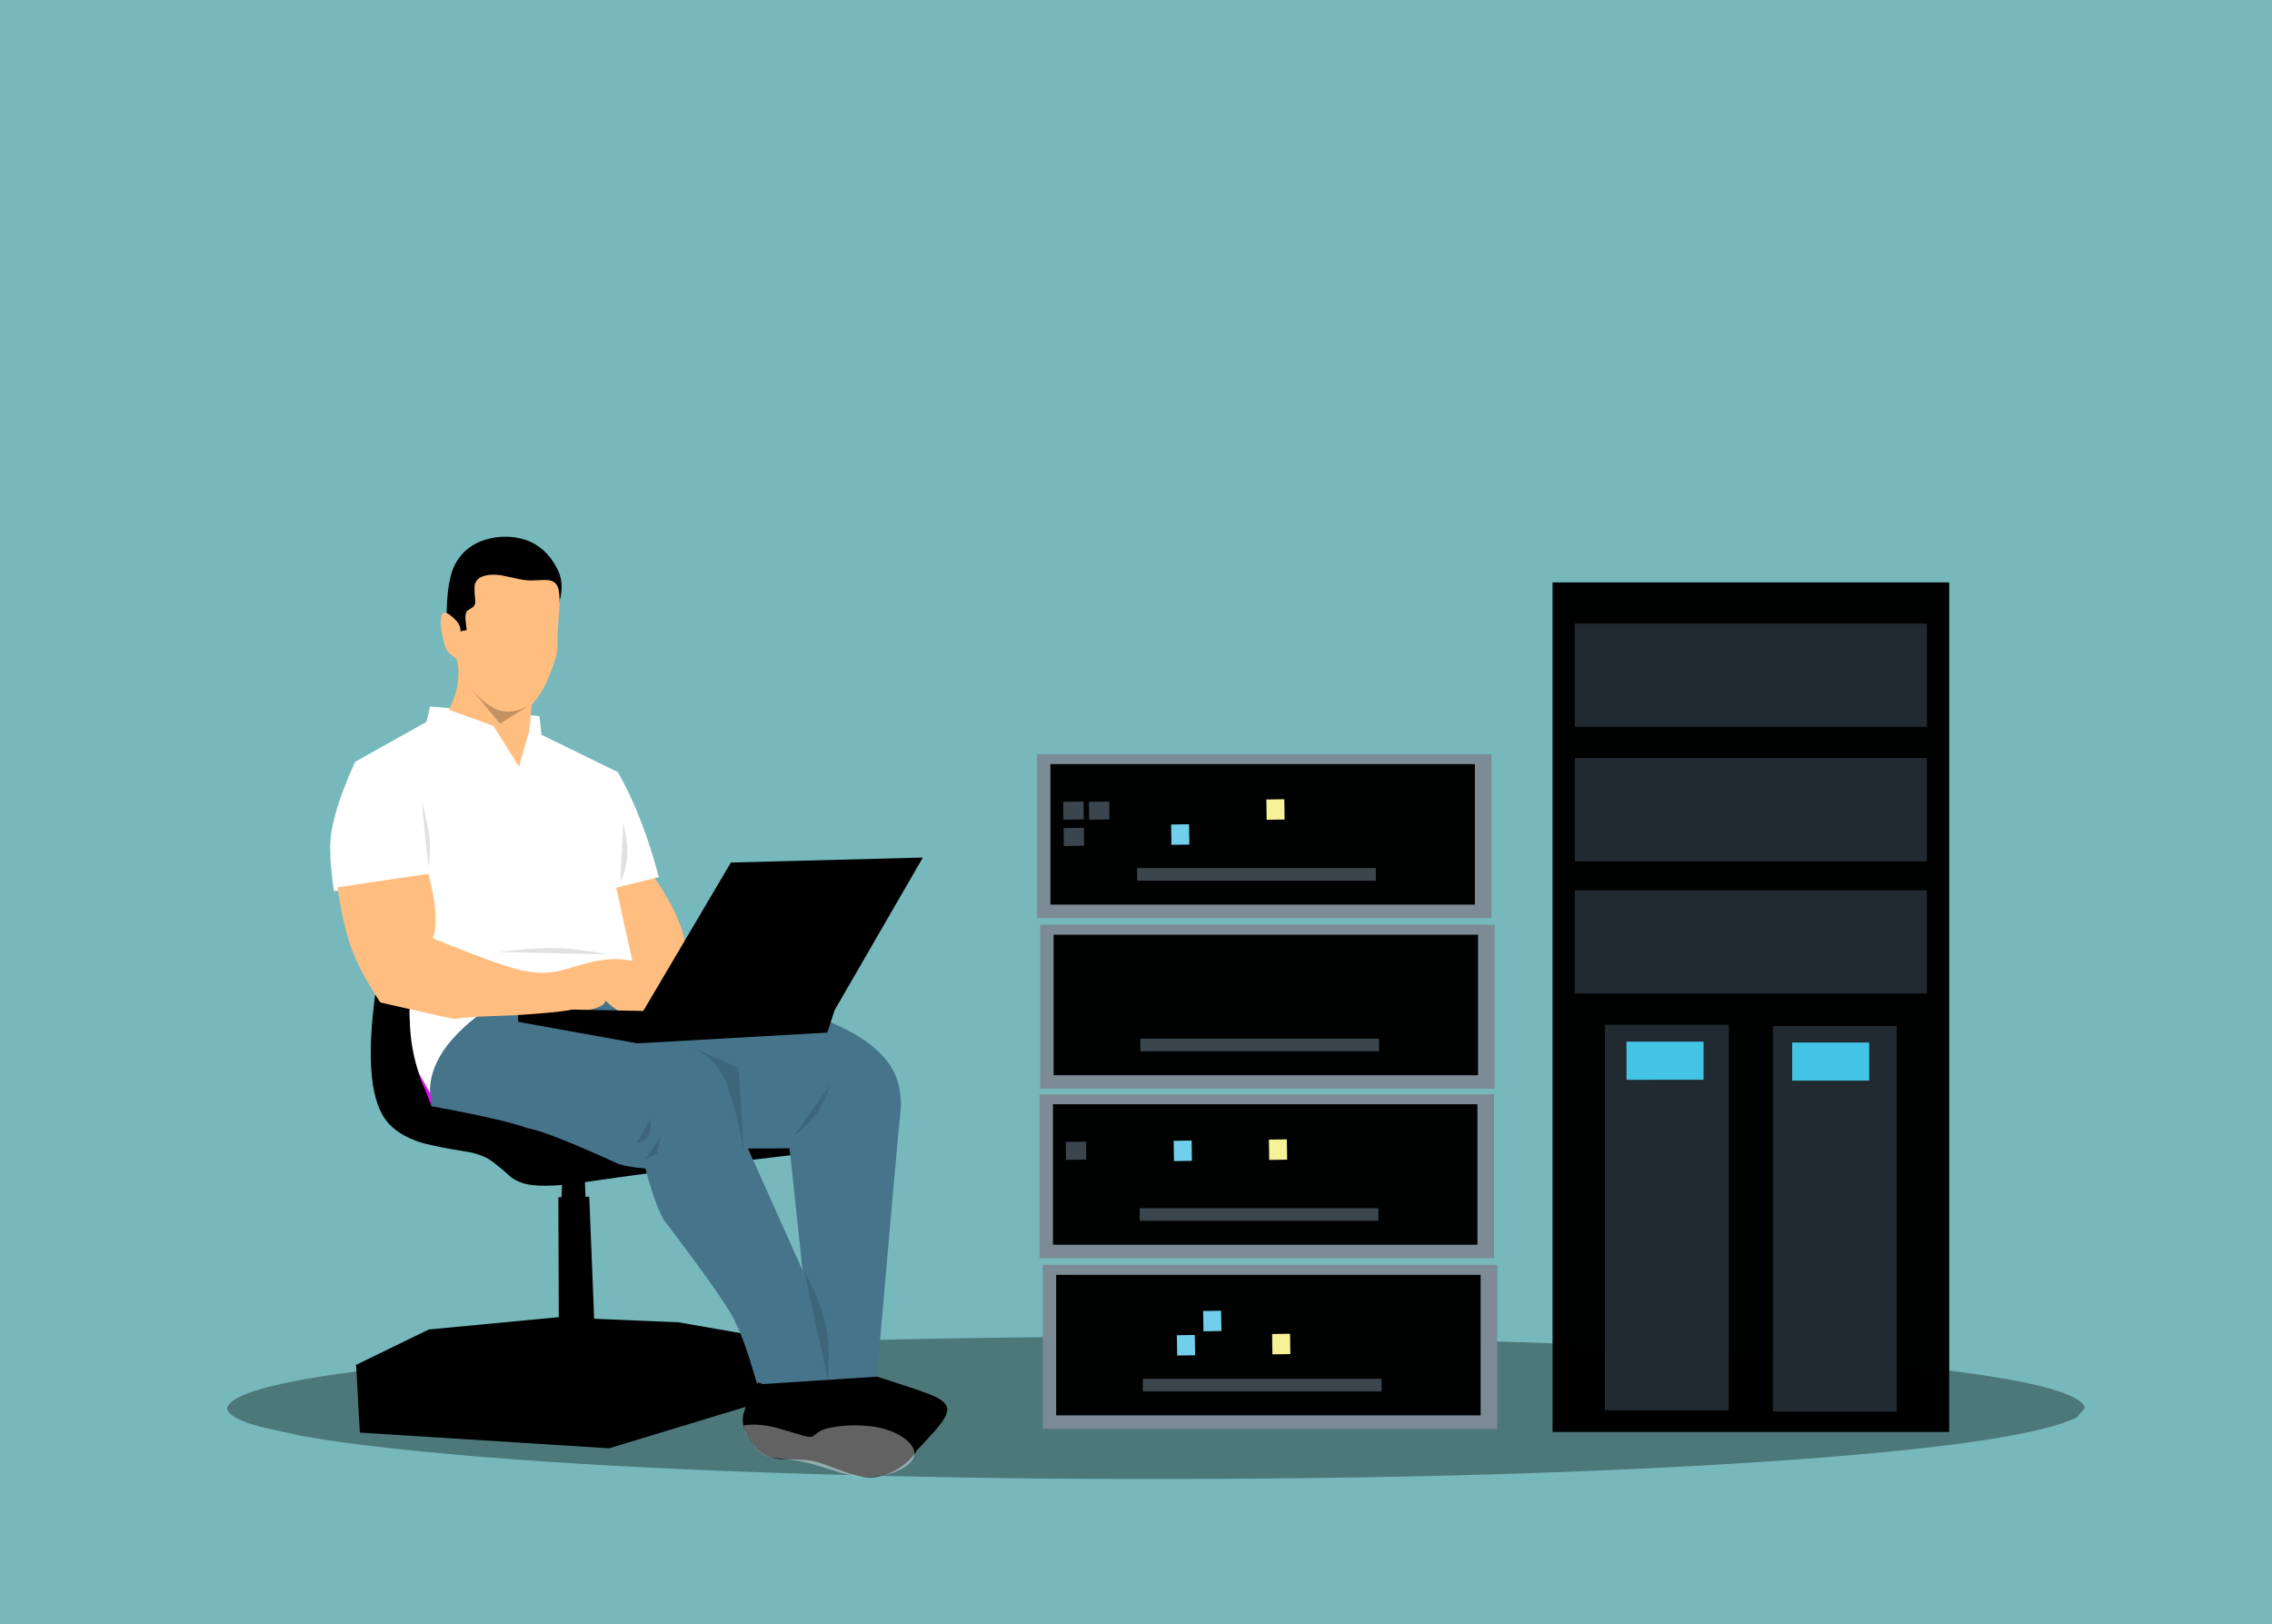<svg xmlns="http://www.w3.org/2000/svg" xmlns:xlink="http://www.w3.org/1999/xlink" width="1073" height="767" viewBox="-177 328 1073 767"><rect x="-177" y="328" width="1073" height="767" fill="#333333" stroke="none"/><style><![CDATA[.B{fill-opacity:.996}.C{fill:#71cfeb}.D{fill:#f7f297}.E{fill:#ffbe80}.F{fill:#7d8b96}.G{fill:#000101}.H{fill:#3c464f}.I{fill:#ff1300}.J{fill:#3b454e}]]></style><path d="M-177.001 327.066c-.248 0-.485.098-.66.273s-.273.412-.273.66l.001 767.001c0 .515.418.933.933.933l1073.001.001c.248 0 .485-.098.66-.273s.273-.413.273-.66L896.933 328c0-.515-.418-.933-.933-.933l-1073.001-.001z" fill="#76b8bc"/><path d="M807.718 992.888l-4.005 4.568q-28.475 13.806-166.635 22.083-139.116 8.271-327.636 6.708-179.918-2.185-287.789-12.787-34.563-3.427-56.939-7.468l-18.806-4.154q-15.498-4.288-15.672-8.95 4.705-14.306 128.504-23.806 123.8-9.5 310.237-9.861 186.437.361 310.237 9.861 123.8 9.5 128.505 23.806" fill-opacity=".349"/><path d="M71.162 582.946q-9.29-2.956-19.046-.03-8.937 2.814-13.412 10.229-5.042 8.117-4.737 27.929l9.132 8.88 43.349-15.46q3.751-10.336-.36-18.009-5.242-10.218-14.912-13.534M185.797 969.17l-5.621 18.385q-5.478 5.177-6.192 8.983-1.12 5.919 4.215 13.12 4.084 5.201 9.041 6.695 1.587.496 3.985.737 14.009.192 16.086 1.043 1.464-.065 16.667 5.748 2.72.891 5.278 1.398 10.985 2.259 21.743-6.403 10.286-9.281 5.063-17.093-1.638-2.062-4.053-3.057-1.4-.568-2.621-.869-7.214-1.488-8.655-1.967-3.283-1.087-5.124-2.651-4.906-4.085-8-15.443l-41.655-8.593"/><path d="M227.327 972.779q-.606.861-.001.006m-.327.478l-9.148 13.361q-3.794-2.293-4.617-.77-.976 1.082.189 7.223l4.396-6.407.08.037q2.167 1.4 6.122 4.774 17.755 15.794 18.544 16.249 4.352 3.59 7.034 4.934 4.244 2.283 7.081-.388 8.002-8.448 9.958-11.065 2.913-3.697 3.547-6.133 1.279-4.07-4.996-7.152-2.705-1.392-8.551-3.417-2.212-.833-20.182-6.573-3.285-1.085-5.044-1.759-4.898-1.849-4.427-2.864M99.057 882.07l-10.518 3.483-.446 9.709.009.015 11.506.276-.551-13.476m83.418 75.972L-8.818 972.666l1.768 31.916 117.708 7.417 69.708-21.157 2.11-32.773"/><path d="M86.329 950.112l-60.812 5.772-34.904 16.982 121.294 7.964 84.873-19.021-53.346-9.313-57.013-2.381M.972 792.266q-7.297 48.638 3.961 64.297 4.4 6.277 13.636 9.855 4.648 2.284 27.229 5.937 3.303.777 5.912 2.011 3.02.885 12.711 9.638 2.286 1.585 4.202 2.297 6.372 2.789 23.489.995 59.32-8.58 115.042-14.99l-206.05-79.99"/><path d="M130.177 739.826l-24.491 7.871q10.411 35.877 17.135 44.666 5.973 8.775 13.487 5.573 8.311-4.266 10.386-16.225 2.367-15.409-16.474-41.825" class="E"/><path d="M26.131 661.644l-1.743 7.29-33.665 18.832q-12.621 27.76-11.744 42.295-.064 6.553 1.699 18.732l42.561-2.495q-7.8 48.355-6.703 63.662.488 20.529 9.84 37.51l97.29-56.466-9.641-43.754 20.128-5.01q-7.551-28.763-19.325-49.567L78.748 675.02l-.972-8.821-51.384-4.532" fill="#fff"/><path d="M195.887 870.312l6.161 57.725-25.795-57.618 19.237-.098M103.75 791.1q-34.261-.094-55.655 17.021-26.387 20.637-21.215 42.352 34.347 6.272 45.345 10.367 9.065 1.45 42.714 16.808 4.445 1.555 12.864 2.195 4.602 17.284 8.736 24.331 31.369 41.284 33.74 48.413 3.491 5.879 10.373 29.251l56.456-3.658q10.116-116.315 11.087-124.43 1.082-9.226-2.231-17.825-15.954-37.024-141.759-44.822z" fill="#46748b"/><path d="M25.288 740.679l-42.881 6.382q2.593 18.051 6.677 29.091 3.509 9.947 13.5 25.286l28.752 6.515q6.324 1.394 6.989 1.19 5.663-.753 9.679-.96l33.44-1.346q9.85-.519 15.29-1.202 12.169-1.54 12.129-5.154 7.49 7.411 14.063 6.867 5.265-.549 10.031-6.087 4.24-5.343 3.308-10.184-2.817-8.349-19.942-10.015-5.273-.393-11.286.739-2.571.31-16.404 4.371-2.948.729-5.006.976-5.477.742-11.874-.416-9.318-1.25-44.33-15.599 3.48-9.442-2.11-30.345" class="E"/><path d="M258.837 733.006l-90.648 2.347-41.395 70.104-59.102-1.156.013 6.297 56.333 10.154 89.669-5.073 3.5-10.68 41.59-71.918"/><path d="M95.198 803.729q-.937-1.095-10.998-2.376-12.006-1.431-15.714-.955-1.548.177-2.407.848l-1.312 6.268q3.77-.125 12.187-.811 6.952-.557 11.111-1.073 7.698-.951 7.141-1.887" class="E"/><path d="M101.281 893.192l-14.581.244.243 69.038 17.12-.41-2.78-68.818m79.757 87.64q-3.166 4.851-4.362 7.605-1.277 2.775-2.718 8.191l9.641-2.984 1.408-11.395-3.951-1.41"/><path d="M20.605 834.301l6.368 16.605q-.582-4.891-.855-6.635l-5.509-9.963" fill="#e0f"/><path d="M55.895 599.411q-6.632.154-8.256 3.586-.514 1.113-.561 2.836-.098.631.372 5.84.012 1.262-.176 1.726-.229.748-.881 1.293l-2.722 1.79q-.584.62-.76 1.694-.185 1.15-.067 2.637l.572 4.782-3.021.564q.648-3.731-5.482-8.147-2.686-1.493-3.423.814-1.033 4.807 1.471 13.533.786 2.427 1.769 3.664.512.853 3.095 2.479.4.347.701.87.735 1.402.919 3.954.697 10.015-4.434 19.884l20.985 7.595 12.125 19.322 4.866-17.063 1.167-12.273q6.75-6.855 11.472-22.756.471-2.021.607-4.132l.22-8.645.734-10.44q.205-4.327-.148-6.907-.51-4.892-4.009-5.703-.994-.277-2.596-.31-7.698.412-9.044.094-1.151.053-11.213-2.202-2.354-.397-4.269-.379" class="E"/><path d="M45.284 653.061q1.081 1.279.022.023m.562.668l13.257 15.997 13.51-8.353q-7.578 3.873-13.608 2.167-5.822-1.699-13.133-9.785" fill-opacity=".235"/><path d="M22.086 706.06l3.203 31.692q.661-4.643.763-7.45.138-3.16-.188-6.409-.64-6.399-3.775-17.823l-.003-.009zm95.291 10.477l-1.479 28.713q1.757-4.472 2.415-7.117.777-3.029.919-5.906.302-5.788-1.85-15.671l-.004-.019zm-34.288 59.217q-9.925 0-24.538 1.883l51.706 1.098.045.001q-9.233-1.627-14.482-2.213-5.922-.686-11.337-.76-.685-.01-1.395-.01zm132.166 64.238l-17.241 24.446q7.561-6.051 10.611-10.548 3.486-4.923 6.619-13.864l.012-.035zm-85.025 16.042l-6.384 11.769q2.492-.839 3.568-1.573 1.249-.809 1.903-2.008 1.298-2.379.914-8.181l-.001-.006zm17.133-34.52q6.689 3.003 9.918 5.75 3.958 3.214 6.649 8.098 4.918 8.234 10.388 36.141l-2.495-39.163-24.458-10.826zm-12.458 43.291l-7.241 10.802 5.754-2.992 1.484-7.794.003-.016zm67.87 63.514l11.381 52.24q.439-10.476.141-15.919-.287-6.25-1.453-11.606-2.301-10.562-10.058-24.698l-.01-.017zm15.995 51.782q17.106 10.096 25.227 15.63 7.259 4.914 10.195 8.491l-7.513-10.909-.029-.042-27.876-13.17zm35.434 24.136l2.379 3.452q-1.237-2.097-2.351-3.419l-.028-.034z" fill-opacity=".118"/><path d="M254.377 1016.732q1.885-4.05-3.051-8.478-5.232-4.396-13.674-6.112-9.555-1.751-19.699-.361-3.959.564-6.476 1.544-1.896.729-4.428 2.964-.572.306-1.369.322-1.119.009-3.211-.536l-11.626-3.461q-3.187-.873-5.18-1.203-6.451-1.071-11.432-.22l.652 3.227q1.998 3.585 3.468 5.533 2.907 3.863 6.929 5.822 1.201.558 2.535.772 9.053.612 15.049 1.963 2.943.656 5.852 1.509l11.445 3.596q2.782.783 5.404 1.285 8.416 1.67 16.641-.566 9.443-2.723 12.127-7.517" fill="#fff" fill-opacity=".384"/><path d="M556.233 603.061h93.659 93.659v401.211q-93.659 0-187.318.001 0-200.607 0-401.213" class="B"/><path d="M566.764 622.51h83.128 83.128q0 24.399 0 48.799-83.128 0-166.256 0 0-24.4 0-48.799m14.24 189.478h29.234 29.233q0 91.051 0 182.102-29.233 0-58.467 0 0-91.051 0-182.103m79.31.548h58.467v182.102h-58.467V812.535m-93.55-126.529H733.02v48.798l-166.256.001v-48.8m0 62.403h83.128l83.128.001q0 24.399 0 48.799-83.128 0-166.256.001 0-24.4 0-48.8" fill="#222b32" class="B"/><path d="M669.391 820.344h18.19 18.189q0 9.004 0 18.007-18.189 0-36.379 0 0-9.004 0-18.008m-78.234-.391l36.379.001v18.007l-36.379.001v-18.008" fill="#44c5e5" class="B"/><path d="M315.471 925.365h107.316 107.316q0 38.708 0 77.416-107.316 0-214.631.001 0-38.709 0-77.418" class="B F"/><path d="M321.797 930.075h100.229l100.23.001q0 33.176 0 66.351-100.229 0-200.459.001 0-33.176 0-66.353" class="B G"/><g class="C"><path d="M399.702 947.032l.069 4.797.069 4.798q-4.24.061-8.48.122-.069-4.798-.138-9.596 4.24-.061 8.48-.122"/><path d="M387.281 958.471l.138 9.596-8.48.122-.138-9.595 8.48-.122"/></g><g class="D"><path d="M432.26 957.909l.138 9.595-8.48.122-.138-9.596 8.48-.122"/></g><path d="M362.758 979.166h56.364 56.364q0 2.978 0 5.956-56.364 0-112.728.001 0-2.978 0-5.957" class="B H"/><path d="M313.962 844.802h107.316 107.316q0 38.708 0 77.417-107.316 0-214.631.001 0-38.709 0-77.418" class="B F"/><path d="M320.288 849.512h100.229 100.229q0 33.176 0 66.351-100.229 0-200.459.001 0-33.176 0-66.353" class="B G"/><g class="J"><path d="M326.312 867.303l9.596-.138.122 8.48-9.596.139-.122-8.48"/></g><g class="J"/><g class="C"><path d="M385.772 866.648l.138 9.595-8.48.122-.138-9.596 8.48-.122"/></g><g class="C"/><g class="D"><path d="M430.75 866.085l.138 9.596-8.48.122-.138-9.595 8.48-.122"/></g><path d="M361.249 898.603h56.364 56.364q0 2.978 0 5.956-56.364 0-112.728 0 0-2.978 0-5.956" class="B H"/><path d="M314.264 764.732H421.58h107.316q0 38.708 0 77.417-107.316 0-214.631 0 0-38.709 0-77.418" class="B F"/><path d="M320.59 769.442H420.82h100.229q0 33.176 0 66.352-100.229 0-200.459.001 0-33.177 0-66.353" class="B G"/><g fill="#ff2c00" class="B"/><g class="C"/><g class="D"/><path d="M361.552 818.533h56.364 56.364q0 2.978 0 5.956-56.364 0-112.728.001 0-2.978 0-5.956" class="B H"/><path d="M312.755 684.169H420.07h107.316q0 38.708 0 77.416-107.316 0-214.631.001 0-38.709 0-77.418" class="B F"/><path d="M319.081 688.879H419.31h100.229q0 33.176 0 66.351-100.229 0-200.459.001 0-33.176 0-66.353" class="B G"/><g class="J"><path d="M325.105 706.67l9.596-.138.122 8.48-9.596.139-.122-8.481m.179 12.421l4.798-.069 4.798-.069q.061 4.24.122 8.48-4.798.069-9.596.139-.061-4.24-.122-8.48m11.966-12.422l9.596-.138.122 8.48-9.596.139-.122-8.48"/></g><g class="C"/><g class="C"><path d="M384.565 717.276l.138 9.595-8.48.122-.138-9.596 8.48-.122"/></g><g class="D"><path d="M429.543 705.452l.138 9.595-8.48.122-.138-9.596 8.48-.122"/></g><path d="M360.042 737.97h56.364 56.364q0 2.978 0 5.956-56.364 0-112.728 0 0-2.978 0-5.956" class="B H"/><path d="M477.299 645.462h0 0 0 0 0 0q0 0 0 0" fill="#000509" class="B"/><defs><path id="B" d="M387.281 947.211l.138 9.596-8.48.122-.138-9.596 8.48-.122"/><path id="C" d="M399.702 958.293l.069 4.798.069 4.798q-4.24.061-8.48.122-.069-4.798-.138-9.595 4.24-.061 8.48-.122"/><path id="D" d="M374.86 958.65l.069 4.798.069 4.798q-4.24.061-8.48.122-.069-4.798-.138-9.596 4.24-.061 8.48-.122"/><path id="E" d="M326.133 854.882l4.798-.069 4.798-.069q.061 4.24.122 8.48-4.798.069-9.596.139-.061-4.24-.122-8.481"/><path id="F" d="M326.491 879.724l4.798-.069 4.798-.069q.061 4.24.122 8.48-4.798.069-9.596.138-.061-4.24-.122-8.48"/><path id="G" d="M338.457 867.303l9.596-.138.122 8.48-9.596.138-.122-8.48"/><path id="H" d="M443.171 865.907l.069 4.798.069 4.798q-4.24.061-8.48.122-.069-4.798-.138-9.596 4.24-.061 8.481-.122"/></defs></svg>